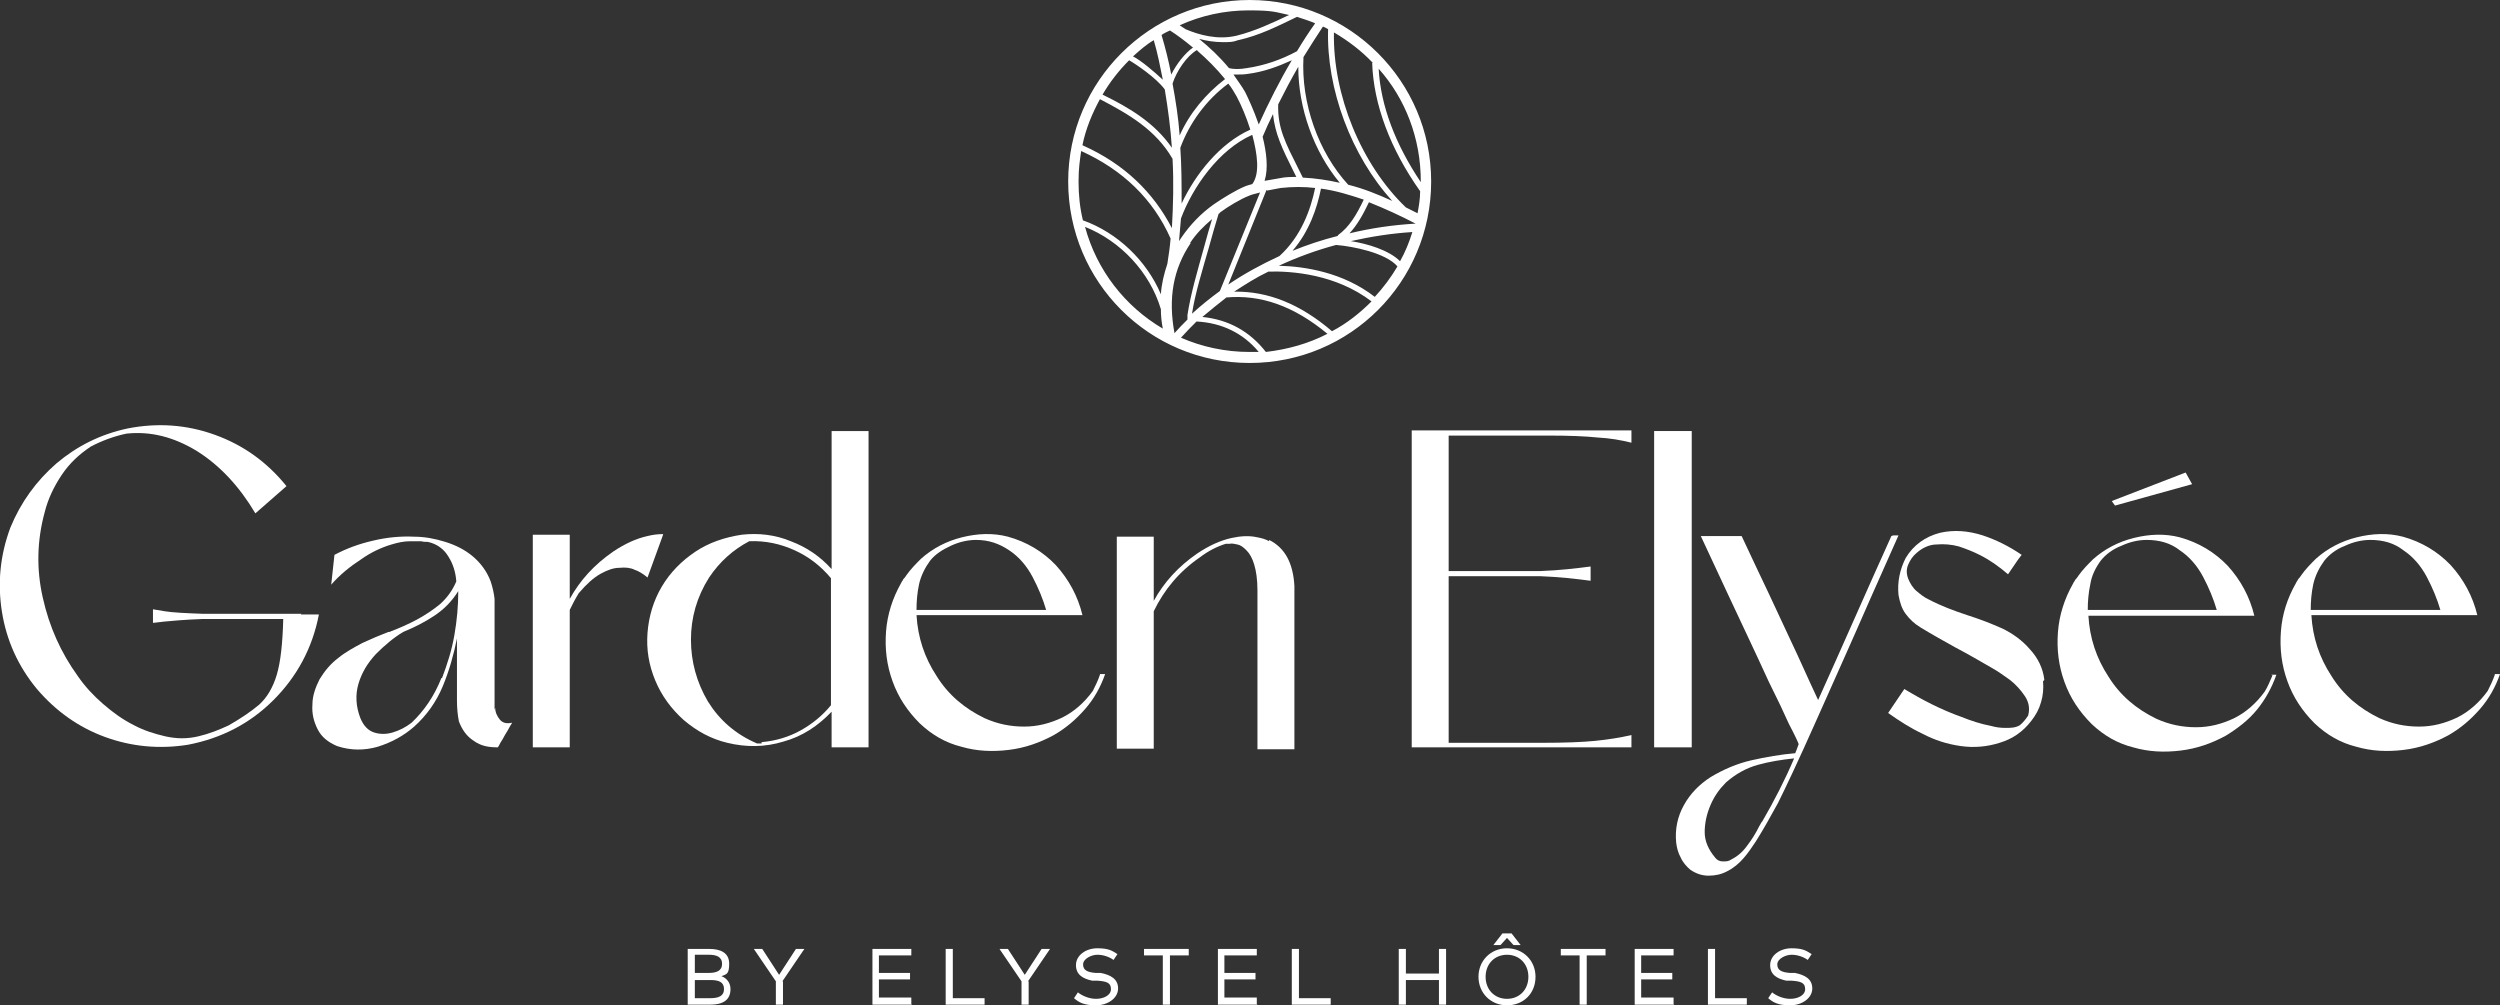 <?xml version="1.0" encoding="UTF-8"?>
<svg id="Calque_1" data-name="Calque 1" xmlns="http://www.w3.org/2000/svg" version="1.1" viewBox="0 0 385.7 155.1">
  <rect x="0" y="0" width="385.7" height="155.1" fill="#333333" stroke="none"/>
  <defs>
    <style>
      .cls-1 {
        fill: #fff;
        stroke-width: 0px;
      }
    </style>
  </defs>
  <g>
    <path class="cls-1" d="M46.4,94.8h2.8c-1,5.2-3.4,9.6-7,13.2-3.6,3.6-8,5.9-13.2,6.9-4.4.7-8.7.3-12.8-1.2-4.1-1.5-7.6-4-10.5-7.4-2.9-3.5-4.7-7.5-5.4-11.9-.7-4.4-.3-8.7,1.3-13,1.6-3.9,4-7.2,7.1-9.9,3.2-2.7,6.8-4.5,11-5.4,4.6-.9,9.1-.6,13.5,1,4.4,1.6,8,4.2,11,7.9l-4.8,4.2c-2.5-4.2-5.5-7.4-9-9.6-3.6-2.2-7.2-3.1-10.9-2.7-1.9.4-3.8,1.1-5.5,2-1.8,1.2-3.3,2.6-4.5,4.4-1.2,1.8-2.1,3.7-2.6,5.7-1.2,4.4-1.3,8.8-.3,13.2,1,4.5,2.8,8.5,5.4,12.1,1.1,1.6,2.4,3,3.9,4.3,1.5,1.3,3,2.4,4.8,3.3,1.5.8,3.1,1.3,4.8,1.7,1.8.4,3.4.4,5.1,0,1.7-.4,3.2-1,4.7-1.7h0c1.9-1.1,3.4-2.1,4.7-3.2,1.2-1.1,2.1-2.6,2.7-4.6.6-2,.9-4.9,1-8.6h-12.5c-2.8.1-4.8.3-5.9.4l-1.7.2v-2.1l1.8.3c1.2.2,3.2.3,6,.4h15.1Z"/>
    <path class="cls-1" d="M76.4,109.2c0,.7.3,1.3.7,1.8.4.5,1,.7,1.9.5,0,.1-.2.3-.4.7-.2.4-.4.7-.7,1.2-.2.4-.5.9-.7,1.2-.2.4-.3.6-.4.7-1.4,0-2.6-.2-3.7-1-1.1-.7-1.8-1.7-2.3-3-.2-1-.3-2.1-.3-3.2v-9.6c-.5,2.5-1.2,5-2.2,7.4-1,2.4-2.5,4.5-4.4,6.2-1.6,1.4-3.4,2.4-5.6,3.1-2.1.6-4.2.6-6.3-.1-1.4-.6-2.4-1.4-3-2.6-.6-1.2-.9-2.4-.8-3.8,0-1.4.5-2.7,1.1-3.9.8-1.3,1.7-2.4,2.9-3.3,1.1-.9,2.4-1.6,3.7-2.3,1.3-.6,2.7-1.2,4-1.7.1,0,.3,0,.4-.1,1.3-.5,2.7-1.1,4-1.8,1.3-.7,2.5-1.5,3.6-2.4,1.1-1,1.9-2.1,2.5-3.5-.1-1.4-.5-2.7-1.2-3.8-.7-1.2-1.8-2-3.2-2.3-.4,0-.7,0-1-.1-.3,0-.6,0-.9,0s-.6,0-.8,0c-1,0-1.9.2-2.9.5-1.7.5-3.3,1.3-4.7,2.3-1.7,1.1-3.3,2.4-4.6,3.9l.5-4.6c1.9-1,3.8-1.7,6-2.2,2.1-.5,4.2-.7,6.3-.6,1.6,0,3.2.3,4.8.8,1.6.5,3,1.2,4.2,2.2,1.2,1,2.2,2.3,2.8,3.9.3.9.5,1.8.6,2.7,0,.9,0,1.9,0,2.8v14.3ZM68.2,104.6c.8-2.1,1.5-4.3,1.9-6.6.4-2.3.6-4.5.6-6.8-1,1.6-2.2,2.8-3.7,3.8-1.5,1-3.1,1.8-4.8,2.5-1.5.9-2.9,2.1-4.2,3.4-1.3,1.4-2.2,2.9-2.7,4.6-.5,1.7-.4,3.5.3,5.3.5,1.2,1.2,1.9,2.1,2.2.9.3,1.9.3,2.9,0,1-.3,2-.8,2.9-1.5,1.9-1.8,3.5-4.1,4.6-6.9Z"/>
    <path class="cls-1" d="M102.3,82.5h0l-2.4,6.6c-.7-.6-1.4-1-2-1.2-.6-.3-1.4-.4-2.3-.3-.9,0-1.8.3-2.9.9s-2.2,1.6-3.4,3c-.3.5-.6,1-.8,1.4-.2.4-.4.8-.6,1.2v21.2h-5.7v-32.8h5.7v9.9c1.6-2.9,3.8-5.3,6.7-7.3,1.8-1.2,3.5-2,5.3-2.4.8-.2,1.6-.3,2.4-.3Z"/>
    <path class="cls-1" d="M128.3,66.5h5.7v48.8h-5.7v-5.5c-2.1,2.2-4.5,3.8-7.4,4.6-2.9.9-5.8.9-8.7.2-2.5-.6-4.7-1.8-6.7-3.5-1.9-1.7-3.4-3.7-4.4-6.1-1-2.4-1.4-4.8-1.2-7.4.2-2.5.9-4.9,2.2-7.1,1.3-2.2,3.1-4,5.2-5.4,2.1-1.4,4.5-2.2,7.1-2.6,2.6-.3,5.2,0,7.6,1,2.4.9,4.5,2.3,6.3,4.3v-21.4ZM117.5,114.5c2.2-.2,4.2-.8,6-1.8,1.8-1,3.4-2.3,4.7-3.9v-19.6c-1.6-1.9-3.4-3.3-5.6-4.3-2.2-1-4.5-1.5-7-1.4-2.5,1.3-4.6,3.2-6.2,5.6-1.9,3-2.8,6.2-2.8,9.6,0,3.4.9,6.6,2.6,9.5,1.8,2.9,4.3,5.1,7.6,6.5.2,0,.4,0,.7,0Z"/>
    <path class="cls-1" d="M169.7,104h.8c-.7,2-1.7,3.8-3.1,5.4-1.4,1.6-2.9,2.9-4.8,4-2.2,1.2-4.5,2-7,2.3-2.5.3-4.9.2-7.3-.5-2.4-.6-4.5-1.8-6.4-3.6-1.9-1.9-3.3-4-4.2-6.5s-1.2-5-1-7.7c.2-2.6,1-5.1,2.3-7.4.1-.2.2-.4.3-.5,0-.1.2-.3.3-.4,0-.1.2-.2.2-.3.7-1,1.5-1.8,2.3-2.6,1.8-1.6,3.9-2.7,6.3-3.3,2.4-.6,4.8-.7,7.1-.1,2.9.8,5.4,2.3,7.4,4.4,2,2.2,3.4,4.8,4.1,7.7h-25.6c.2,3.4,1.2,6.5,3.1,9.4,1.8,2.9,4.3,5,7.4,6.5,2,.9,4,1.3,6.1,1.3,2.1,0,4-.5,5.9-1.4,1.8-.9,3.4-2.3,4.7-4.1.4-.8.8-1.6,1.1-2.5ZM141.5,94.1h19.9c-.5-1.7-1.2-3.4-2.1-5.1-.9-1.7-2.1-3.1-3.6-4.1s-3.1-1.6-5.1-1.6c-1.3,0-2.6.3-3.9.9s-2.4,1.3-3.2,2.3c-.8,1.1-1.4,2.3-1.7,3.6-.3,1.4-.4,2.7-.4,4Z"/>
    <path class="cls-1" d="M195.8,83.3c2.4,1.2,3.7,3.5,3.9,7.1v25.2h-5.7v-24.5c0-1.7-.2-3-.5-4-.3-1-.7-1.7-1.2-2.2-.5-.5-.9-.8-1.4-.9-.5-.1-.9-.2-1.2-.1-.3,0-.5,0-.6,0-1.3.4-2.7,1.1-4,2.1-3.2,2.2-5.5,5-7.1,8.3v21.2h-5.7v-32.7h5.7v9.9c1.6-2.9,3.8-5.3,6.7-7.3,1.8-1.2,3.5-2,5.3-2.4,1.4-.3,2.7-.4,4-.1.6.1,1.3.3,1.8.6Z"/>
    <path class="cls-1" d="M223.5,67.2v20.9h14.2c2.8-.1,5.4-.4,7.7-.7v2.2c-2.3-.3-4.9-.6-7.7-.7h-14.2v25.7h14.4c3.5,0,6.2-.1,8.2-.3,2-.2,3.9-.5,5.6-.9v1.9h-33.9v-48.9h33.9v1.9c-1.6-.4-3.3-.7-5.2-.8-1.9-.2-4.4-.3-7.7-.3h-15.3Z"/>
    <path class="cls-1" d="M255.2,66.5h5.8v48.8h-5.8v-48.8Z"/>
    <path class="cls-1" d="M292.1,82.6h.8c-1.1,2.4-2.5,5.7-4.4,9.9-2.7,6.2-5.5,12.4-8.3,18.7-2.8,6.3-4.8,10.5-5.9,12.7-1.1,2-2.2,4-3.4,5.9-.6.9-1.2,1.8-1.9,2.6-.7.8-1.5,1.5-2.5,2-.9.5-1.9.7-2.9.7s-1.9-.3-2.8-.9c-.6-.5-1.2-1.2-1.5-1.9-.4-.7-.6-1.5-.7-2.3-.2-2.1.2-4,1.2-5.8,1-1.8,2.4-3.2,4.1-4.3,2-1.2,4.1-2.1,6.3-2.6,2.2-.5,4.5-.9,6.8-1.1,0,0,0,0,0-.1.2-.4.3-.8.5-1.3-.1-.3-.6-1.4-1.5-3.1-.8-1.8-1.8-3.9-3.1-6.5-2.1-4.6-4.3-9.2-6.4-13.7-2.1-4.5-3.5-7.5-4.1-8.8h6.3c1.6,3.4,3,6.4,4.2,8.9,1.2,2.5,2.3,5,3.5,7.5,1.2,2.5,2.5,5.5,4.1,8.9,3.8-8.4,7.5-16.9,11.3-25.3ZM271.9,126.7c1.8-3.1,3.5-6.4,4.9-9.7-1.9.2-3.8.5-5.6,1-1.8.5-3.4,1.4-4.9,2.7-1,1-1.8,2.1-2.4,3.5-.6,1.4-.9,2.8-.9,4.2,0,1.4.6,2.7,1.6,3.9.3.4.7.6,1.2.6.5,0,.9,0,1.3-.3,1-.5,1.8-1.2,2.5-2.2.7-.9,1.3-1.9,1.8-2.9.2-.3.3-.6.5-.8Z"/>
    <path class="cls-1" d="M315.2,105.1c.1,1.1,0,2.2-.3,3.2-.3,1.1-.8,2-1.5,2.9-1.3,1.7-2.9,2.8-4.9,3.4-1.9.6-3.9.8-6,.5-2.1-.3-4-.9-5.9-1.9-1.9-.9-3.6-2-5.3-3.2l2.5-3.7c2.8,1.7,5.7,3.2,8.8,4.3,1.5.6,3,1.1,4.6,1.4.7.2,1.4.3,2.2.3.8,0,1.5,0,2.2-.4.5-.4.9-.9,1.3-1.5.3-1.1.1-2.1-.5-3-.6-.9-1.4-1.8-2.3-2.5-1-.7-1.8-1.3-2.7-1.8-1.9-1.1-3.8-2.2-5.7-3.2-1.8-1-3.6-2-5.4-3.1-1-.6-1.7-1.3-2.3-2.1-.6-.8-.9-1.8-1.1-2.9-.2-2,.2-3.9,1.1-5.7,1.2-2,3-3.3,5.3-3.9,2.2-.5,4.4-.3,6.6.4,2.1.7,4.1,1.7,6,3-.2.3-.4.5-.6.8-.5.7-1,1.5-1.5,2.2-1.4-1.2-2.8-2.2-4.4-3-1-.5-2-.9-3.2-1.3-1.1-.3-2.3-.4-3.4-.3-1.1,0-2.2.5-3.1,1.3-.6.5-1,1.1-1.3,1.8-.3.7-.3,1.4,0,2.2.3.7.7,1.4,1.3,1.9s1.2,1,1.9,1.3h0c1.9,1,3.8,1.7,5.9,2.4,1.9.6,3.7,1.3,5.5,2.1,1.6.8,3,1.8,4.2,3.2,1.2,1.3,2,2.9,2.2,4.7Z"/>
    <path class="cls-1" d="M350.4,104.1h.8c-.7,2-1.7,3.8-3,5.4s-3,2.9-4.8,4c-2.2,1.2-4.5,2-7,2.3-2.5.3-4.9.2-7.3-.5-2.4-.6-4.5-1.8-6.4-3.6-1.9-1.9-3.3-4-4.2-6.5-.9-2.5-1.2-5-1-7.7.2-2.6,1-5.1,2.3-7.4.1-.2.2-.4.3-.5,0-.1.2-.3.3-.4,0-.1.2-.2.2-.3.7-1,1.5-1.8,2.3-2.6,1.8-1.6,3.9-2.7,6.3-3.3,2.4-.6,4.8-.7,7.1-.1,2.9.8,5.4,2.3,7.4,4.4,2,2.2,3.4,4.8,4.1,7.7h-25.6c.2,3.4,1.2,6.5,3.1,9.4,1.8,2.9,4.3,5,7.4,6.5,2,.9,4,1.3,6.1,1.3,2.1,0,4-.5,5.9-1.4,1.8-.9,3.4-2.3,4.7-4.1.5-.8.8-1.6,1.2-2.5ZM324.1,86.5c-.8,1.1-1.4,2.3-1.6,3.6-.3,1.4-.4,2.7-.4,4h19.9c-.5-1.7-1.2-3.4-2.1-5.1-.9-1.7-2.1-3.1-3.6-4.1-1.4-1.1-3.1-1.6-5.1-1.6-1.3,0-2.6.3-3.9.9-1.3.5-2.4,1.3-3.2,2.3ZM338.2,74.7l-11.9,3.3-.5-.7,11.4-4.4,1,1.8Z"/>
    <path class="cls-1" d="M384.9,104h.8c-.7,2-1.7,3.8-3.1,5.4-1.4,1.6-2.9,2.9-4.8,4-2.2,1.2-4.5,2-7,2.3-2.5.3-4.9.2-7.3-.5-2.4-.6-4.5-1.8-6.4-3.6-1.9-1.9-3.3-4-4.2-6.5s-1.2-5-1-7.7,1-5.1,2.3-7.4c.1-.2.2-.4.3-.5,0-.1.2-.3.3-.4,0-.1.2-.2.2-.3.7-1,1.5-1.8,2.3-2.6,1.8-1.6,3.9-2.7,6.3-3.3,2.4-.6,4.8-.7,7.1-.1,2.9.8,5.4,2.3,7.4,4.4,2,2.2,3.4,4.8,4.1,7.7h-25.6c.2,3.4,1.2,6.5,3.1,9.4,1.8,2.9,4.3,5,7.4,6.5,2,.9,4,1.3,6.1,1.3,2.1,0,4-.5,5.9-1.4,1.8-.9,3.4-2.3,4.7-4.1.4-.8.8-1.6,1.1-2.5ZM356.6,94.1h19.9c-.5-1.7-1.2-3.4-2.1-5.1-.9-1.7-2.1-3.1-3.6-4.1-1.4-1.1-3.1-1.6-5.1-1.6-1.3,0-2.6.3-3.9.9-1.3.5-2.4,1.3-3.2,2.3-.8,1.1-1.4,2.3-1.7,3.6-.3,1.4-.4,2.7-.4,4Z"/>
  </g>
  <g>
    <path class="cls-1" d="M109.4,146.4c1.8,0,3.1.6,3.1,2.3s-.5,1.6-1.2,1.9c.8.3,1.4,1,1.4,2,0,1.7-1.2,2.4-3.1,2.4h-3.5v-8.6h3.3ZM107.2,147.4v2.7h2.2c1.1,0,2-.3,2-1.4s-.9-1.4-2-1.4h-2.2ZM107.2,151.2v2.8h2.4c1.2,0,2.1-.3,2.1-1.4s-.8-1.4-2.1-1.4h-2.4Z"/>
    <path class="cls-1" d="M120.8,151.4v3.6h-1.1v-3.6l-3.4-5h1.3l2.6,4,2.6-4h1.3l-3.4,5Z"/>
    <path class="cls-1" d="M140.7,155h-6.1v-8.6h6v1h-5v2.7h4.8v1h-4.8v2.8h5v1Z"/>
    <path class="cls-1" d="M151.9,155h-6v-8.6h1.1v7.6h4.9v1Z"/>
    <path class="cls-1" d="M158.7,151.4v3.6h-1.1v-3.6l-3.4-5h1.3l2.6,4,2.6-4h1.3l-3.4,5Z"/>
    <path class="cls-1" d="M171.8,148.1c-.7-.5-1.6-.8-2.5-.8s-2.2.6-2.2,1.5.7,1.2,1.9,1.3h.8c1.5.3,2.7.9,2.7,2.4s-1.6,2.6-3.4,2.6-2.6-.4-3.4-1.1l.6-.9c.6.5,1.7,1,2.8,1s2.3-.5,2.3-1.5-.7-1.2-2.1-1.3h-.8c-1.4-.3-2.5-.9-2.5-2.4s1.5-2.6,3.3-2.6,2.3.4,3.1.9l-.6.9Z"/>
    <path class="cls-1" d="M183.4,147.4h-2.9v7.6h-1.1v-7.6h-2.9v-1h6.9v1Z"/>
    <path class="cls-1" d="M194,155h-6.1v-8.6h6v1h-5v2.7h4.8v1h-4.8v2.8h5v1Z"/>
    <path class="cls-1" d="M205.3,155h-6v-8.6h1.1v7.6h4.9v1Z"/>
    <path class="cls-1" d="M216.9,150.2h5.1v-3.8h1.1v8.6h-1.1v-3.8h-5.1v3.8h-1.1v-8.6h1.1v3.8Z"/>
    <path class="cls-1" d="M236.9,150.7c0,2.6-1.9,4.4-4.4,4.4s-4.4-1.9-4.4-4.4,1.9-4.4,4.4-4.4,4.4,1.9,4.4,4.4ZM229.2,150.7c0,2,1.4,3.4,3.3,3.4s3.3-1.4,3.3-3.4-1.4-3.4-3.3-3.4-3.3,1.4-3.3,3.4ZM233.5,145.8l-1-1.1-1,1.1h-1.1l1.4-1.8h1.4l1.4,1.8h-1.1Z"/>
    <path class="cls-1" d="M247.7,147.4h-2.9v7.6h-1.1v-7.6h-2.9v-1h6.9v1Z"/>
    <path class="cls-1" d="M258.3,155h-6.1v-8.6h6v1h-5v2.7h4.8v1h-4.8v2.8h5v1Z"/>
    <path class="cls-1" d="M269.5,155h-6v-8.6h1.1v7.6h4.9v1Z"/>
    <path class="cls-1" d="M278.9,148.1c-.7-.5-1.6-.8-2.5-.8s-2.2.6-2.2,1.5.7,1.2,1.9,1.3h.8c1.5.3,2.7.9,2.7,2.4s-1.6,2.6-3.4,2.6-2.6-.4-3.4-1.1l.6-.9c.6.5,1.7,1,2.8,1s2.3-.5,2.3-1.5-.7-1.2-2.1-1.3h-.8c-1.4-.3-2.5-.9-2.5-2.4s1.5-2.6,3.3-2.6,2.3.4,3.1.9l-.6.9Z"/>
  </g>
  <path class="cls-1" d="M192.8,0c-15.4,0-28,12.5-28,28s12.5,28,28,28,28-12.5,28-28S208.2,0,192.8,0ZM219.2,28.1c-3.9-5.8-6.2-11.8-6.5-17.5,4.1,4.6,6.5,10.7,6.5,17.4s0,0,0,.1ZM211.7,9.7c.2,6.4,2.8,13.3,7.4,19.8,0,1.2-.2,2.3-.4,3.4-.6-.3-1.2-.6-1.8-.9-6.9-6.6-11.3-17.4-11.1-27,2.2,1.3,4.2,2.8,6,4.7ZM167.1,34.1c-.5-2-.7-4-.7-6.1s.2-3.2.4-4.7c6.4,2.9,11.1,7.4,13.8,13.5-.1,1.3-.3,2.6-.5,3.9h0c-.5,1.5-.9,3.1-1,4.7-2.2-5.2-6.7-9.5-12-11.4ZM206.4,36.4c-2.4.6-4.8,1.4-7,2.3,2.6-3,3.8-6.6,4.4-9.6,2.3.3,4.5,1,6.6,1.7-1.1,2.3-2.2,4.2-4,5.5ZM187.3,31.5c-2,1.4-3.7,3.2-5,5.1-.1.2-.3.4-.4.6.1-1.2.2-2.3.3-3.5,1.8-4.8,5.8-10.6,11-12.9.8,3,1.2,6,0,7.6-.4.1-.7.2-1,.3-1.5.6-3.6,1.9-4.9,2.8ZM182.1,22.8c1.4-3.8,4-7.4,7.4-9.9.5.6.9,1.3,1.3,2,.7,1.3,1.5,3.2,2.1,5.1-4.7,2.1-8.5,6.9-10.6,11.4,0-2.9,0-5.7-.2-8.6ZM194.2,19.2c-.8-2.3-1.7-4.2-2.1-5-.5-.9-1.2-1.8-1.8-2.7.2,0,.3,0,.5,0,.5,0,1.1,0,1.7-.1,2.4-.3,4.6-1.1,6.8-2.1-1.9,3.2-3.6,6.6-5.1,9.9ZM195.1,27.9c.6-1.9.3-4.4-.3-6.8.5-1.2,1-2.3,1.6-3.5.3,3,1.4,5.3,3.2,8.9l.4.8c-.9,0-1.7,0-2.6.2,0,0-1.1.2-2.3.4ZM201,27.4l-.6-1.2c-2.1-4.2-3.3-6.4-3.2-10.1,1-2,2-3.9,3.1-5.8,0,6.4,2.4,13.1,6.4,17.9-1.8-.4-3.7-.7-5.7-.8ZM208,28.5c-4.6-5-7.3-12.6-6.9-19.7,1-1.6,2-3.2,3-4.7.3.1.6.3.8.4-.3,9.2,3.6,19.6,9.9,26.5-2.2-1-4.4-1.9-6.8-2.5ZM200.1,7.9c-2.4,1.3-5,2.2-7.7,2.6-1.1.2-2.1.2-2.8,0-1.4-1.7-3-3.2-4.6-4.5,1.1.3,2.4.5,3.6.5s1.6,0,2.4-.3c3.3-.7,6.4-2.3,9.1-3.6.9.3,1.9.6,2.8,1-1,1.4-1.9,2.8-2.8,4.3ZM184.1,7.3c-1.3.9-2.6,2.6-3.4,4.2-.4-2.1-.9-4.1-1.5-6.1.4-.3.9-.5,1.3-.7,1.1.7,2.3,1.6,3.5,2.6ZM179.4,12.3c-1.4-1.3-3.4-3-4.6-3.6,1-.9,2-1.8,3.2-2.5.6,2,1,4.1,1.4,6.1ZM184.7,7.8c1.5,1.3,3,2.8,4.3,4.4-3,2.3-5.5,5.3-7,8.7-.2-2.7-.6-5.3-1.1-8,.6-1.9,2.2-4.3,3.8-5.2ZM180.8,35.2c-2.9-5.6-7.4-9.9-13.6-12.7h0c0,0-.2-.1-.2-.1.5-2.5,1.5-4.9,2.7-7.1,4.4,2.3,8.6,4.7,11.2,9.2.2,3.6.1,7.2-.1,10.7ZM183.6,37.5c.9-1.4,2.1-2.6,3.4-3.7-.4,1.3-.8,2.7-1.2,4.2-1,3.6-2.1,7.3-2.6,10.6,0,.2,0,.4,0,.7-.7.7-1.4,1.4-2,2.1-1-5.4-.2-9.9,2.5-13.9ZM186.5,38.2c.5-1.8,1-3.6,1.5-5.2,0,0,.2-.1.2-.2,1.2-.9,3.2-2.1,4.5-2.6.4-.2,1-.3,1.7-.5l-6.2,15.2c-1.5,1.1-3,2.3-4.3,3.5.5-3.2,1.6-6.7,2.6-10.2ZM189.1,45.9c5.4-.5,10.5,1.3,15.7,5.6-2.9,1.5-6.1,2.4-9.5,2.8-2.5-3.2-5.8-5-9.8-5.4,1.2-1,2.4-2,3.7-3ZM195.5,29.4c1.1-.2,2-.4,2.1-.4,1.8-.2,3.6-.2,5.3,0-.7,3.4-2.2,7.5-5.5,10.5-2.8,1.3-5.4,2.7-7.9,4.4l5.9-14.6ZM206.2,37.8c2.5.2,7.6,1.2,9.4,3.3-1,1.7-2.2,3.3-3.5,4.7-4.9-3.8-10.8-4.7-14.8-4.8,2.8-1.3,5.8-2.4,8.8-3.2ZM208.4,37.2c3.1-.7,6.3-1.2,9.5-1.4-.5,1.6-1.1,3.1-1.9,4.5-1.7-1.7-5-2.7-7.6-3.1ZM218.4,34.5c-3.5.2-6.9.7-10.2,1.5,1.2-1.3,2.1-2.9,3-4.8,2.5,1,4.9,2.1,7.2,3.3,0,0,0,0,0,0ZM198.9,2.3c-2.5,1.2-5.3,2.5-8.1,3.2-2.9.7-5.8-.1-7.9-1-.3-.2-.6-.4-.9-.6,3.3-1.5,6.9-2.3,10.7-2.3s4.2.3,6.1.7ZM174.2,9.3c.9.5,4.2,2.7,5.5,4.5.5,3,.9,6,1.1,9-2.7-3.9-6.6-6.2-10.7-8.2,1.1-1.9,2.5-3.7,4.1-5.3ZM167.4,35c5.5,2.2,10,7,11.7,12.7,0,1,.1,2,.3,3-5.8-3.4-10.2-9-12-15.7ZM182.2,52.1c.8-.9,1.6-1.7,2.4-2.5,3.9.2,7.2,1.8,9.6,4.7-.5,0-.9,0-1.4,0-3.8,0-7.4-.8-10.6-2.2ZM205.5,51.1c-4.9-4.2-9.9-6.2-15.1-6.1,1.7-1.1,3.4-2.2,5.3-3.1,3.6-.1,10.4.4,15.9,4.6-1.8,1.8-3.8,3.4-6.1,4.6Z"/>
</svg>